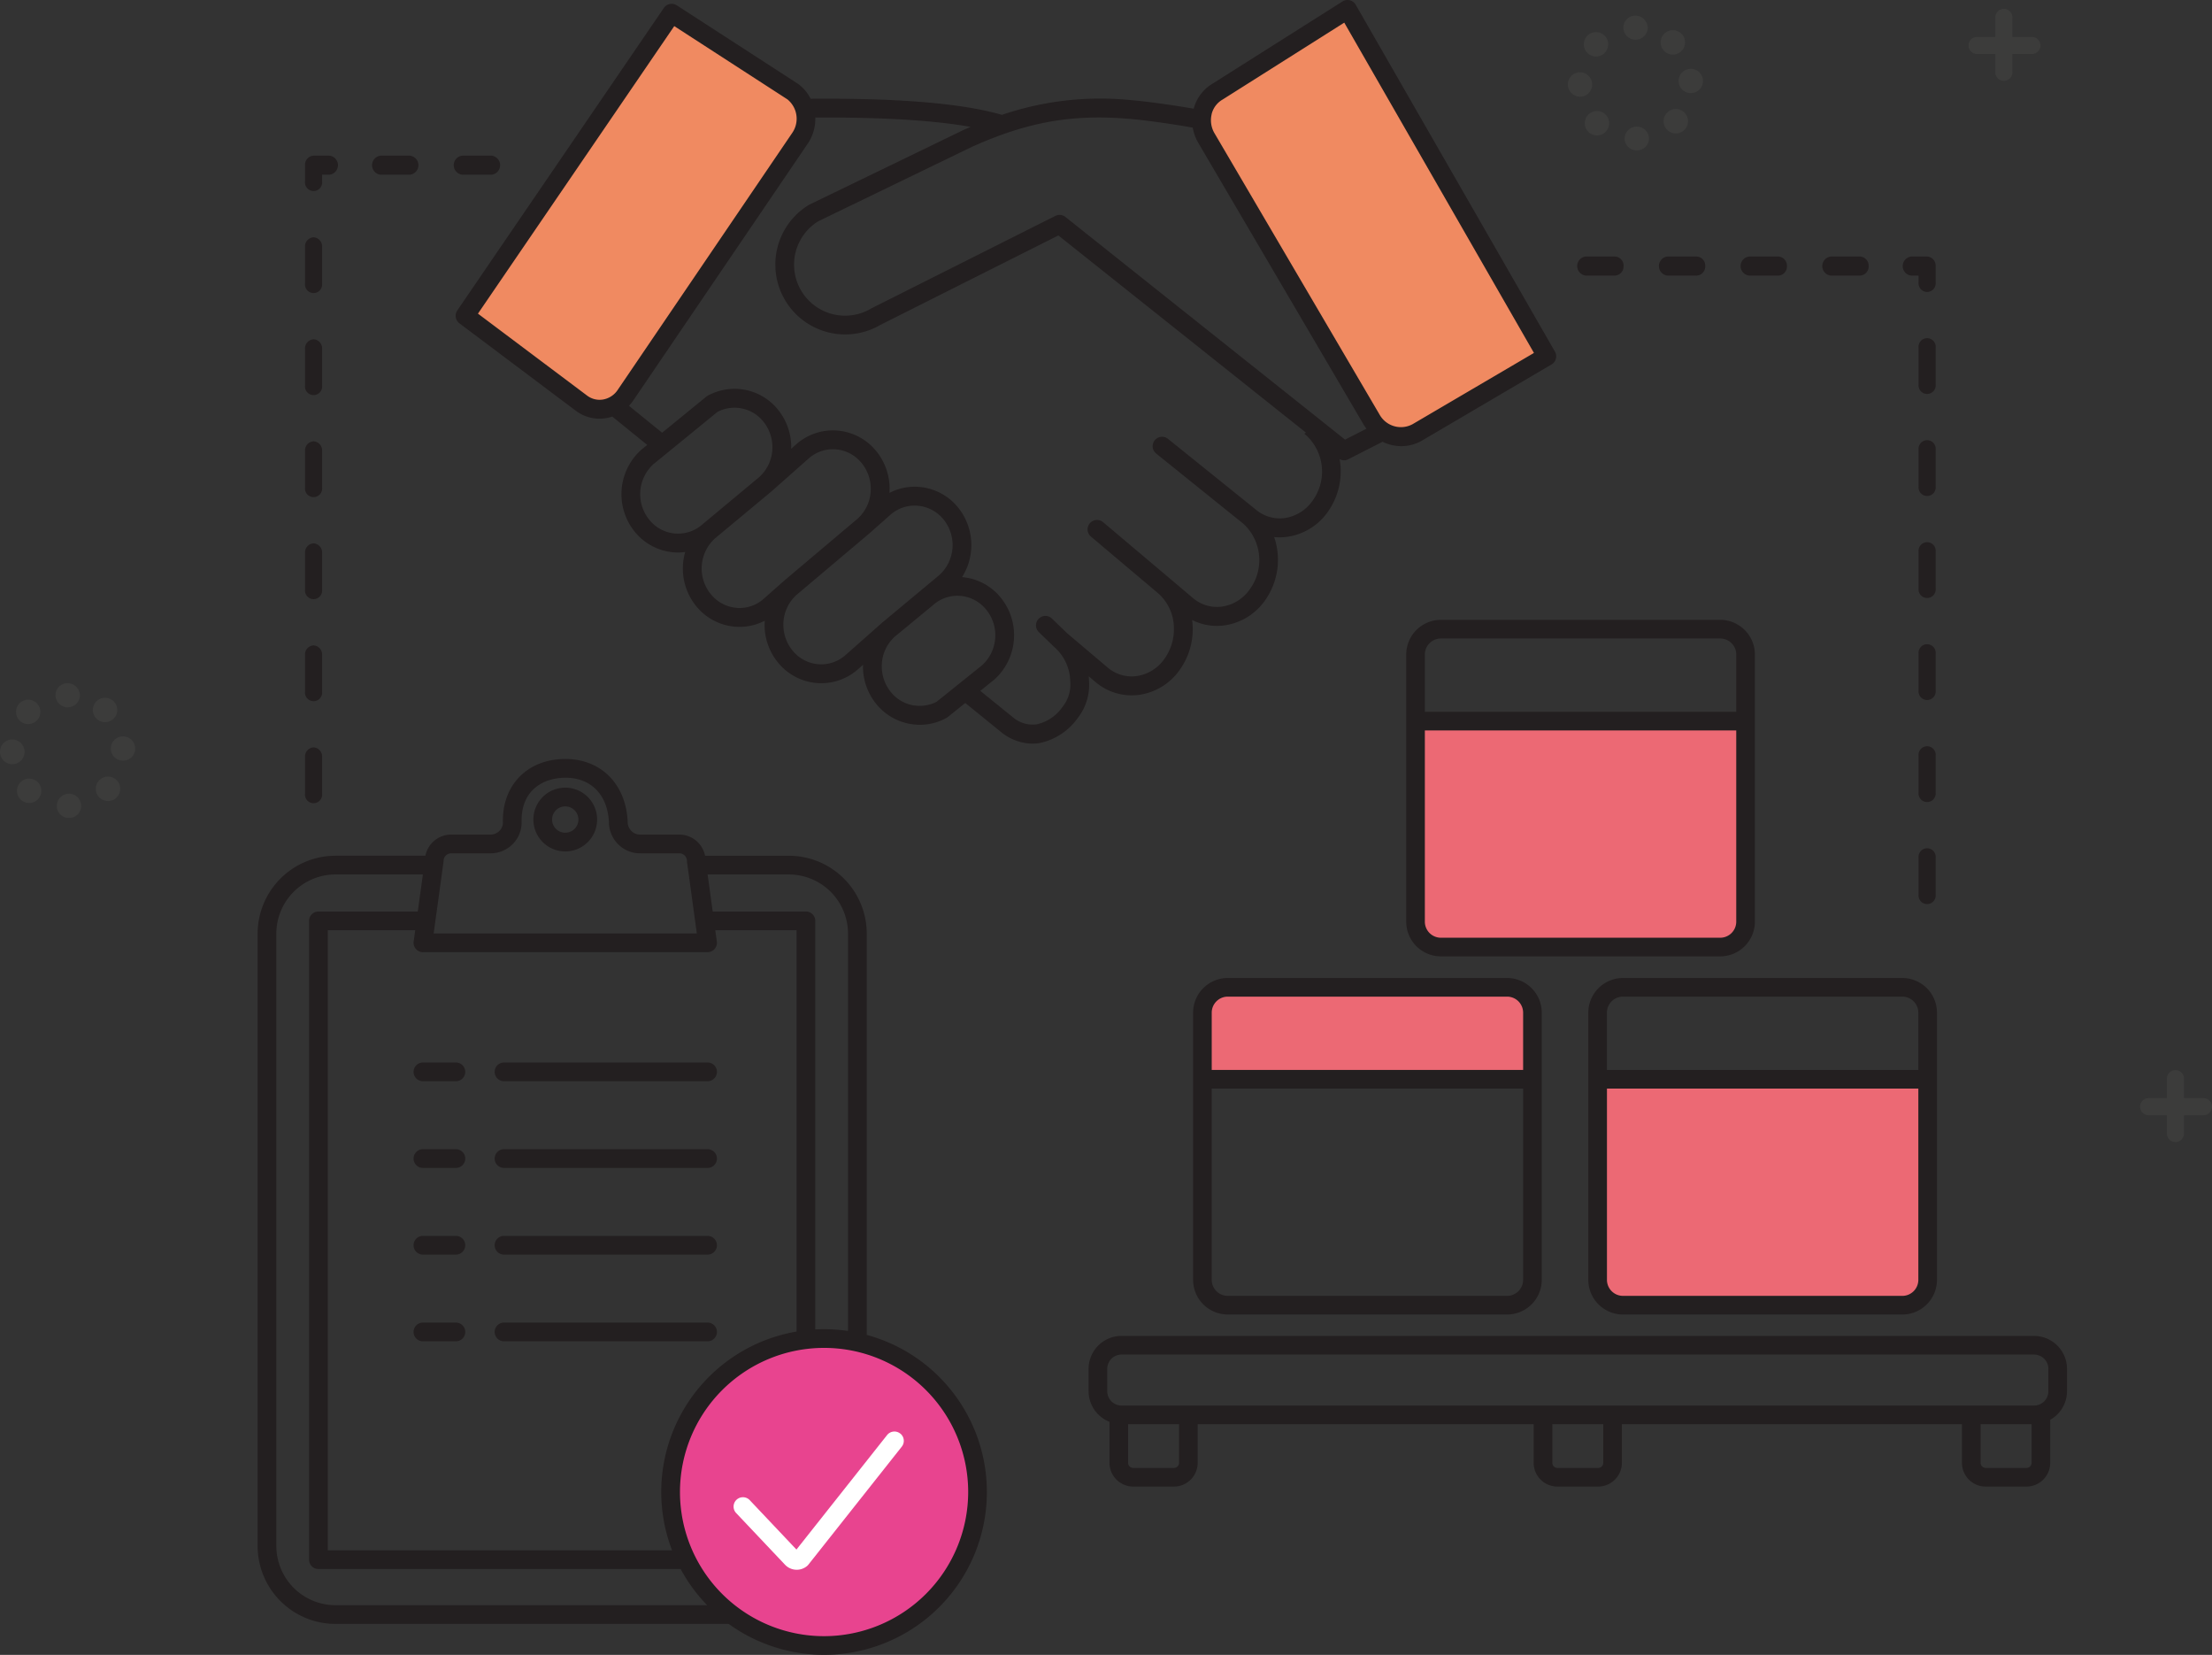 <svg id="Grupo_513" data-name="Grupo 513" xmlns="http://www.w3.org/2000/svg" xmlns:xlink="http://www.w3.org/1999/xlink" width="296.564" height="221.817" viewBox="0 0 296.564 221.817">
  <rect x="0" y="0" width="296.564" height="221.817" fill="#333333" stroke="none"/>
  <defs>
    <clipPath id="clip-path">
      <rect id="Rectángulo_354" data-name="Rectángulo 354" width="296.564" height="221.817" fill="none"/>
    </clipPath>
  </defs>
  <rect id="Rectángulo_351" data-name="Rectángulo 351" width="43.33" height="29.397" transform="translate(190.252 96.464)" fill="#ec6974"/>
  <rect id="Rectángulo_352" data-name="Rectángulo 352" width="43.33" height="29.397" transform="translate(214.823 144.5)" fill="#ec6974"/>
  <rect id="Rectángulo_353" data-name="Rectángulo 353" width="43.33" height="11.364" transform="translate(161.917 133.432)" fill="#ec6974"/>
  <path id="Trazado_1421" data-name="Trazado 1421" d="M106.394,43.987,133.851,4.126l16.664,10.51,1.042,1.988-.284,3.03L126.656,55.632l-2.935,1.231-5.4-2.84Z" transform="translate(-43.644 -1.693)" fill="#f08a61"/>
  <path id="Trazado_1422" data-name="Trazado 1422" d="M292.853,2.71l26.092,45.77L301.308,59.391l-2.373.068-2.761-1.665L273.087,17.94l.166-3.342,5.174-3.794Z" transform="translate(-112.022 -1.112)" fill="#f08a61"/>
  <g id="Grupo_512" data-name="Grupo 512">
    <g id="Grupo_511" data-name="Grupo 511" clip-path="url(#clip-path)">
      <path id="Trazado_1423" data-name="Trazado 1423" d="M119.673,55.043a5.3,5.3,0,0,0,3.195,1.078,5.365,5.365,0,0,0,.881-.073,5.454,5.454,0,0,0,.83-.214l4.686,3.8-.825.674a8,8,0,0,0-.827,10.99,7.477,7.477,0,0,0,5.216,2.734q.295.023.587.023a7.413,7.413,0,0,0,.939-.067,8,8,0,0,0,1.49,7.277A7.48,7.48,0,0,0,141.063,84q.294.023.584.023a7.328,7.328,0,0,0,3.377-.826c-.016.239-.028.479-.024.721a7.975,7.975,0,0,0,1.809,4.9,7.478,7.478,0,0,0,5.216,2.735c.2.015.391.022.586.022a7.4,7.4,0,0,0,4.932-1.887l.661-.585c0,.132-.016.262-.013.394a7.975,7.975,0,0,0,1.811,4.9,7.535,7.535,0,0,0,5.81,2.752,7.339,7.339,0,0,0,3.589-.934,1.249,1.249,0,0,0,.175-.118l2.33-1.873,4.926,4a6.769,6.769,0,0,0,4.065,1.449,6.224,6.224,0,0,0,.948-.073,8.333,8.333,0,0,0,5.121-3.336,7.237,7.237,0,0,0,1.53-5.016c-.007-.2-.02-.4-.04-.6l.876.741a7.476,7.476,0,0,0,5.819,1.753,8.024,8.024,0,0,0,5.552-3.421,9.362,9.362,0,0,0,1.692-5.7q-.016-.464-.076-.917a7.4,7.4,0,0,0,4.271.727,8.018,8.018,0,0,0,5.551-3.42,9.4,9.4,0,0,0,1.178-8.423,7.454,7.454,0,0,0,1.684-.024,8.024,8.024,0,0,0,5.553-3.422,9.35,9.35,0,0,0,1.535-7.006,1.186,1.186,0,0,0,1.155.024l4.6-2.347a5.814,5.814,0,0,0,2.51.588,5.535,5.535,0,0,0,2.811-.763L250.507,48.85a1.263,1.263,0,0,0,.455-1.719L224.25.633A1.263,1.263,0,0,0,222.48.195l-17.391,11a5.565,5.565,0,0,0-2.56,3.377c-2.113-.377-5.88-.938-8.4-1.151a40.871,40.871,0,0,0-17.31,1.975c-5.321-1.543-13.784-2.256-25.646-2.159a5.564,5.564,0,0,0-1.62-1.95c-.024-.018-.048-.034-.072-.05L133.227.715a1.263,1.263,0,0,0-1.73.348L103.8,41.612a1.263,1.263,0,0,0,.285,1.722Zm13.352,16.471a4.972,4.972,0,0,1-3.464-1.824,5.444,5.444,0,0,1,.515-7.458l8.607-7.023a4.95,4.95,0,0,1,6.129,1.269,5.443,5.443,0,0,1,1.233,3.342,5.361,5.361,0,0,1-1.773,4.134l-.767.638-6.8,5.659,0,0-.026.021a4.895,4.895,0,0,1-3.647,1.237m8.235,9.967a4.977,4.977,0,0,1-3.467-1.824,5.443,5.443,0,0,1,.524-7.464l7.585-6.31.029-.025,0,0,4.958-4.388a4.9,4.9,0,0,1,3.264-1.252c.128,0,.257,0,.385.015A4.971,4.971,0,0,1,158,62.056a5.439,5.439,0,0,1,1.233,3.342,5.349,5.349,0,0,1-1.761,4.124l-.012.01-7.739,6.531-2.087,1.762L144.9,80.244a4.89,4.89,0,0,1-3.646,1.237m14.61,6.311a4.893,4.893,0,0,1-3.647,1.237,4.971,4.971,0,0,1-3.465-1.825,5.435,5.435,0,0,1-1.231-3.34,5.353,5.353,0,0,1,1.763-4.129l9.811-8.28.017-.015,0,0h0l2.732-2.419a4.9,4.9,0,0,1,3.264-1.252c.127,0,.256,0,.385.015A4.974,4.974,0,0,1,168.97,69.6a5.446,5.446,0,0,1-.524,7.466l-7.589,6.313-.024.019h0Zm12.213,6.26a4.951,4.951,0,0,1-6.131-1.269,5.446,5.446,0,0,1-1.233-3.342,5.344,5.344,0,0,1,1.751-4.114l.008-.006.009-.008,5.068-4.177.034-.029a4.9,4.9,0,0,1,3.262-1.253q.191,0,.383.015a4.976,4.976,0,0,1,3.467,1.825,5.44,5.44,0,0,1-.508,7.45Zm36.851-78.721a3.1,3.1,0,0,1,1.469-1.983L222.716,3.034l25.432,44.271L231.887,56.85a3.277,3.277,0,0,1-4.442-1.29L205.329,17.877a3.435,3.435,0,0,1-.395-2.546m-11.021.6c2.676.226,6.636.836,8.492,1.178a6.04,6.04,0,0,0,.745,2.043l22.117,37.682a6.2,6.2,0,0,0,.426.628l-2.868,1.465L185.333,29.08a1.264,1.264,0,0,0-1.354-.14L159.35,41.315c-.028.014-.055.029-.081.045a6.837,6.837,0,0,1-7.076-11.7l20.627-9.988c7.473-3.343,13.385-4.391,21.092-3.738m-43.113,3.3a5.891,5.891,0,0,0,1-3.478c8.915-.052,15.871.368,20.817,1.251-.288.124-.574.245-.865.375l-20.715,10.03c-.034.016-.067.034-.1.053a9.363,9.363,0,0,0,9.585,16.086l23.867-11.992,33.2,26.434c-.078.045-.152.1-.232.138l.242.2a6.622,6.622,0,0,1,.9,8.737,5.529,5.529,0,0,1-3.81,2.377,4.973,4.973,0,0,1-3.868-1.174.091.091,0,0,0-.012-.008l-.011-.011-11.714-9.43a1.263,1.263,0,1,0-1.584,1.968l11.694,9.414a6.623,6.623,0,0,1,.891,8.734,5.523,5.523,0,0,1-3.808,2.376,4.975,4.975,0,0,1-3.871-1.175l-3.021-2.556h0l-9-7.592a1.263,1.263,0,0,0-1.63,1.931l9,7.592a6.252,6.252,0,0,1,2.122,4.583,6.819,6.819,0,0,1-1.228,4.154,5.524,5.524,0,0,1-3.808,2.375,4.972,4.972,0,0,1-3.87-1.175l-5.452-4.613-1.991-1.926a1.263,1.263,0,0,0-1.756,1.816l2.021,1.955c.006.006.015.008.021.014s.025.029.041.042h0l.008.006a6.255,6.255,0,0,1,2.115,4.577,4.745,4.745,0,0,1-1.051,3.448,5.715,5.715,0,0,1-3.46,2.323,4.078,4.078,0,0,1-3.081-.876L173.92,92.6l1.9-1.527a8,8,0,0,0,.827-10.988,7.48,7.48,0,0,0-5.172-2.73,8.028,8.028,0,0,0-.557-9.36,7.482,7.482,0,0,0-5.217-2.734,7.346,7.346,0,0,0-3.962.806c.016-.239.028-.479.024-.722a7.978,7.978,0,0,0-1.811-4.9,7.476,7.476,0,0,0-5.214-2.734,7.4,7.4,0,0,0-5.52,1.863l-.659.583c0-.131.016-.261.013-.393a7.976,7.976,0,0,0-1.811-4.9,7.471,7.471,0,0,0-9.4-1.816,1.24,1.24,0,0,0-.182.124L131.263,58l-4.448-3.607a5.8,5.8,0,0,0,.58-.714ZM132.889,3.5l15.175,9.822a3.345,3.345,0,0,1,.646,4.487l-23.4,34.447a2.968,2.968,0,0,1-1.972,1.293,2.781,2.781,0,0,1-2.144-.533L106.57,42.04Z" transform="translate(-42.491 0)" fill="#231f20"/>
      <path id="Trazado_1424" data-name="Trazado 1424" d="M193.171,325.252a19.7,19.7,0,1,1-19.7-19.7,19.7,19.7,0,0,1,19.7,19.7" transform="translate(-63.079 -125.34)" fill="#e8448f"/>
      <path id="Trazado_1425" data-name="Trazado 1425" d="M374.222,303.6H251.874a4.419,4.419,0,0,0-4.414,4.414v3a4.414,4.414,0,0,0,2.8,4.1v5.5a3.187,3.187,0,0,0,3.184,3.183H258.9a3.187,3.187,0,0,0,3.183-3.183v-5.181h45.046v5.181a3.187,3.187,0,0,0,3.183,3.183h5.461a3.187,3.187,0,0,0,3.183-3.183v-5.181h45.594v5.181a3.187,3.187,0,0,0,3.183,3.183H373.2a3.187,3.187,0,0,0,3.183-3.183v-5.771a4.4,4.4,0,0,0,2.252-3.824v-3a4.419,4.419,0,0,0-4.414-4.414m-124.263,4.414a1.917,1.917,0,0,1,1.915-1.916H374.222a1.918,1.918,0,0,1,1.916,1.916v3a1.917,1.917,0,0,1-1.916,1.915H251.874a1.917,1.917,0,0,1-1.915-1.915Zm9.63,12.594a.685.685,0,0,1-.684.685h-5.461a.685.685,0,0,1-.685-.685v-5.181h6.83Zm56.874,0a.686.686,0,0,1-.685.685h-5.461a.685.685,0,0,1-.684-.685v-5.181h6.83Zm56.737.685h-5.461a.686.686,0,0,1-.685-.685v-5.181h6.83v5.181a.685.685,0,0,1-.684.685" transform="translate(-101.51 -124.541)" fill="#231f20"/>
      <path id="Trazado_1426" data-name="Trazado 1426" d="M366.406,181.323V145.514a4.654,4.654,0,0,0-4.649-4.648H324.308a4.653,4.653,0,0,0-4.648,4.648v35.809a4.653,4.653,0,0,0,4.648,4.648h37.449a4.654,4.654,0,0,0,4.649-4.648m-42.1-37.959h37.449a2.152,2.152,0,0,1,2.15,2.15v7.679H322.158v-7.679a2.152,2.152,0,0,1,2.15-2.15m-2.15,37.959V155.692h41.748v25.632a2.152,2.152,0,0,1-2.15,2.15H324.308a2.152,2.152,0,0,1-2.15-2.15" transform="translate(-131.127 -57.784)" fill="#231f20"/>
      <path id="Trazado_1427" data-name="Trazado 1427" d="M271.212,262.716a4.653,4.653,0,0,0,4.648,4.648H313.31a4.653,4.653,0,0,0,4.648-4.648V226.908a4.654,4.654,0,0,0-4.648-4.649H275.86a4.653,4.653,0,0,0-4.648,4.649Zm42.1,2.15H275.86a2.152,2.152,0,0,1-2.15-2.15V237.085h41.748v25.632a2.152,2.152,0,0,1-2.149,2.15M275.86,224.757H313.31a2.152,2.152,0,0,1,2.149,2.15v7.678H273.71v-7.678a2.152,2.152,0,0,1,2.15-2.15" transform="translate(-111.253 -91.172)" fill="#231f20"/>
      <path id="Trazado_1428" data-name="Trazado 1428" d="M365.7,267.365h37.449a4.653,4.653,0,0,0,4.648-4.648V226.908a4.654,4.654,0,0,0-4.648-4.649H365.7a4.653,4.653,0,0,0-4.648,4.649v35.809a4.653,4.653,0,0,0,4.648,4.648m37.449-2.5H365.7a2.152,2.152,0,0,1-2.15-2.15V237.085h41.748v25.632a2.152,2.152,0,0,1-2.149,2.15M365.7,224.757h37.449a2.152,2.152,0,0,1,2.149,2.15v7.678H363.546v-7.678a2.152,2.152,0,0,1,2.15-2.15" transform="translate(-148.105 -91.172)" fill="#231f20"/>
      <path id="Trazado_1429" data-name="Trazado 1429" d="M125.518,187.553a4.274,4.274,0,1,0-4.274-4.274,4.279,4.279,0,0,0,4.274,4.274m0-6.039a1.765,1.765,0,1,1-1.765,1.765,1.767,1.767,0,0,1,1.765-1.765" transform="translate(-49.735 -73.429)" fill="#231f20"/>
      <path id="Trazado_1430" data-name="Trazado 1430" d="M95.268,243.974h4.418a1.255,1.255,0,1,0,0-2.51H95.268a1.255,1.255,0,0,0,0,2.51" transform="translate(-38.565 -99.051)" fill="#231f20"/>
      <path id="Trazado_1431" data-name="Trazado 1431" d="M113.7,243.974h27.29a1.255,1.255,0,1,0,0-2.51H113.7a1.255,1.255,0,0,0,0,2.51" transform="translate(-46.125 -99.051)" fill="#231f20"/>
      <path id="Trazado_1432" data-name="Trazado 1432" d="M99.686,261.166H95.267a1.255,1.255,0,0,0,0,2.51h4.419a1.255,1.255,0,0,0,0-2.51" transform="translate(-38.565 -107.132)" fill="#231f20"/>
      <path id="Trazado_1433" data-name="Trazado 1433" d="M113.7,263.676h27.29a1.255,1.255,0,1,0,0-2.51H113.7a1.255,1.255,0,0,0,0,2.51" transform="translate(-46.125 -107.132)" fill="#231f20"/>
      <path id="Trazado_1434" data-name="Trazado 1434" d="M99.686,280.868H95.267a1.255,1.255,0,0,0,0,2.51h4.419a1.255,1.255,0,0,0,0-2.51" transform="translate(-38.565 -115.214)" fill="#231f20"/>
      <path id="Trazado_1435" data-name="Trazado 1435" d="M113.7,283.378h27.29a1.255,1.255,0,1,0,0-2.51H113.7a1.255,1.255,0,0,0,0,2.51" transform="translate(-46.125 -115.214)" fill="#231f20"/>
      <path id="Trazado_1436" data-name="Trazado 1436" d="M99.686,300.57H95.267a1.255,1.255,0,0,0,0,2.51h4.419a1.255,1.255,0,0,0,0-2.51" transform="translate(-38.565 -123.296)" fill="#231f20"/>
      <path id="Trazado_1437" data-name="Trazado 1437" d="M113.7,303.08h27.29a1.255,1.255,0,1,0,0-2.51H113.7a1.255,1.255,0,0,0,0,2.51" transform="translate(-46.125 -123.296)" fill="#231f20"/>
      <path id="Trazado_1438" data-name="Trazado 1438" d="M140.228,249.681V195.893a10.447,10.447,0,0,0-10.435-10.435H118.554a3.533,3.533,0,0,0-3.456-2.837H109.83a1.615,1.615,0,0,1-1.152-.479,1.751,1.751,0,0,1-.507-1.247c0-.031,0-.076,0-.107-.277-5.034-3.674-8.367-8.491-8.3s-8.13,3.3-8.231,8.02l0,.1c0,.126-.006.25,0,.374a1.572,1.572,0,0,1-.46,1.137,1.665,1.665,0,0,1-1.2.5H84.513a3.533,3.533,0,0,0-3.456,2.837H69a10.447,10.447,0,0,0-10.435,10.435v82.093A10.447,10.447,0,0,0,69,288.421H121.72a21.822,21.822,0,1,0,18.508-38.74m-2.51-53.788v53.261a21.871,21.871,0,0,0-3.213-.238c-.395,0-.786.012-1.176.032v-54.76a1.255,1.255,0,0,0-1.254-1.255h-12.5l-.683-4.965h10.9a7.934,7.934,0,0,1,7.926,7.926M79.78,197.952a1.254,1.254,0,0,0,.946.431h38.16a1.256,1.256,0,0,0,1.243-1.426l-.209-1.515h10.9v53.791a21.813,21.813,0,0,0-16.694,29.321H67.969V195.442H79.691l-.208,1.515a1.254,1.254,0,0,0,.3,1m3.71-11.8a1.025,1.025,0,0,1,1.023-1.024h5.272a4.157,4.157,0,0,0,2.984-1.249,4.064,4.064,0,0,0,1.181-2.936c0-.09,0-.18,0-.271l0-.11c.086-4.041,3.032-5.523,5.759-5.564,3.467-.061,5.744,2.218,5.946,5.87a4.248,4.248,0,0,0,1.238,3.041,4.108,4.108,0,0,0,2.931,1.218H115.1a1.025,1.025,0,0,1,1.024,1.024,1.175,1.175,0,0,0,.012.17l1.313,9.549H82.165l1.313-9.549a1.266,1.266,0,0,0,.012-.17M61.072,277.986V195.893A7.934,7.934,0,0,1,69,187.967H80.719l-.684,4.965H66.715a1.255,1.255,0,0,0-1.255,1.255v85.622a1.255,1.255,0,0,0,1.255,1.254h48.561a21.964,21.964,0,0,0,3.553,4.848H69a7.934,7.934,0,0,1-7.926-7.926m73.434,12.078a19.32,19.32,0,1,1,19.32-19.32,19.342,19.342,0,0,1-19.32,19.32" transform="translate(-24.023 -70.757)" fill="#231f20"/>
      <path id="Trazado_1439" data-name="Trazado 1439" d="M189.108,325.6a1.255,1.255,0,0,0-1.763.2l-12.152,15.348-6.252-6.611a1.255,1.255,0,1,0-1.824,1.724l6.543,6.919a2.16,2.16,0,0,0,2.962.166,1.245,1.245,0,0,0,.173-.179l12.517-15.809a1.254,1.254,0,0,0-.2-1.762" transform="translate(-68.412 -133.451)" fill="#fff"/>
      <path id="Trazado_1440" data-name="Trazado 1440" d="M70.483,53.927A1.216,1.216,0,0,1,71.627,55.2v4.923a1.151,1.151,0,1,1-2.288,0V55.2a1.216,1.216,0,0,1,1.144-1.276m0,13.674a1.216,1.216,0,0,1,1.144,1.277V73.8a1.151,1.151,0,1,1-2.288,0V68.878A1.216,1.216,0,0,1,70.483,67.6m0,13.675a1.216,1.216,0,0,1,1.144,1.277v4.922a1.151,1.151,0,1,1-2.288,0V82.554a1.216,1.216,0,0,1,1.144-1.277m0,13.675a1.216,1.216,0,0,1,1.144,1.276v4.923a1.151,1.151,0,1,1-2.288,0V96.229a1.216,1.216,0,0,1,1.144-1.276m0,13.676a1.216,1.216,0,0,1,1.144,1.276v4.923a1.151,1.151,0,1,1-2.288,0V109.9a1.216,1.216,0,0,1,1.144-1.276m0,13.675a1.216,1.216,0,0,1,1.144,1.276V128.5a1.151,1.151,0,1,1-2.288,0v-4.923a1.216,1.216,0,0,1,1.144-1.276" transform="translate(-28.443 -22.121)" fill="#231f20"/>
      <path id="Trazado_1441" data-name="Trazado 1441" d="M70.483,35.377h2.125a1.284,1.284,0,0,1,0,2.553h-.981v.912a1.151,1.151,0,1,1-2.288,0V36.653a1.216,1.216,0,0,1,1.144-1.276" transform="translate(-28.443 -14.512)" fill="#231f20"/>
      <path id="Trazado_1442" data-name="Trazado 1442" d="M85.725,35.377h3.923a1.284,1.284,0,0,1,0,2.553H85.725a1.284,1.284,0,0,1,0-2.553m10.951,0H100.6a1.284,1.284,0,0,1,0,2.553H96.676a1.284,1.284,0,0,1,0-2.553" transform="translate(-34.696 -14.512)" fill="#231f20"/>
      <path id="Trazado_1443" data-name="Trazado 1443" d="M438.416,78.13v4.923a1.151,1.151,0,1,1-2.288,0V78.13a1.151,1.151,0,1,1,2.288,0m0,13.675v4.924a1.151,1.151,0,1,1-2.288,0V91.805a1.151,1.151,0,1,1,2.288,0m0,13.675V110.4a1.151,1.151,0,1,1-2.288,0v-4.923a1.151,1.151,0,1,1,2.288,0m0,13.676v4.923a1.151,1.151,0,1,1-2.288,0v-4.923a1.151,1.151,0,1,1,2.288,0m0,13.675v4.924a1.151,1.151,0,1,1-2.288,0v-4.924a1.151,1.151,0,1,1,2.288,0m0,13.676v4.923a1.151,1.151,0,1,1-2.288,0v-4.923a1.151,1.151,0,1,1,2.288,0" transform="translate(-178.903 -31.526)" fill="#231f20"/>
      <path id="Trazado_1444" data-name="Trazado 1444" d="M435.794,58.305h-2.125a1.284,1.284,0,0,0,0,2.553h.981v.912a1.151,1.151,0,1,0,2.288,0V59.581a1.216,1.216,0,0,0-1.144-1.276" transform="translate(-177.425 -23.917)" fill="#231f20"/>
      <path id="Trazado_1445" data-name="Trazado 1445" d="M397.6,59.581a1.216,1.216,0,0,1-1.144,1.276h-3.923a1.284,1.284,0,0,1,0-2.553h3.923a1.216,1.216,0,0,1,1.144,1.276m-10.951,0a1.216,1.216,0,0,1-1.144,1.276h-3.923a1.284,1.284,0,0,1,0-2.553H385.5a1.216,1.216,0,0,1,1.144,1.276m-10.951,0a1.216,1.216,0,0,1-1.144,1.276h-3.923a1.284,1.284,0,0,1,0-2.553h3.923a1.216,1.216,0,0,1,1.144,1.276m-10.951,0a1.216,1.216,0,0,1-1.145,1.276h-3.923a1.284,1.284,0,0,1,0-2.553H363.6a1.216,1.216,0,0,1,1.145,1.276" transform="translate(-147.072 -23.917)" fill="#231f20"/>
      <path id="Trazado_1446" data-name="Trazado 1446" d="M454.719,11.662a1.144,1.144,0,0,1-1.144-1.144V3.162a1.144,1.144,0,1,1,2.288,0v7.355a1.144,1.144,0,0,1-1.144,1.144" transform="translate(-186.06 -0.828)" fill="#3c3c3b"/>
      <path id="Trazado_1447" data-name="Trazado 1447" d="M455.977,10.68h-7.355a1.144,1.144,0,0,1,0-2.288h7.355a1.144,1.144,0,0,1,0,2.288" transform="translate(-183.559 -3.442)" fill="#3c3c3b"/>
      <path id="Trazado_1448" data-name="Trazado 1448" d="M493.719,252.837a1.144,1.144,0,0,1-1.144-1.144v-7.355a1.144,1.144,0,0,1,2.288,0v7.355a1.144,1.144,0,0,1-1.144,1.144" transform="translate(-202.058 -99.76)" fill="#3c3c3b"/>
      <path id="Trazado_1449" data-name="Trazado 1449" d="M494.977,251.855h-7.355a1.144,1.144,0,1,1,0-2.288h7.355a1.144,1.144,0,1,1,0,2.288" transform="translate(-199.557 -102.374)" fill="#3c3c3b"/>
      <path id="Trazado_1450" data-name="Trazado 1450" d="M364.007,20.05a1.635,1.635,0,0,1,3.267-.089,1.6,1.6,0,0,1-1.594,1.647h-.041a1.6,1.6,0,0,1-1.633-1.558m-4.84-.9a1.633,1.633,0,1,1,1.133.458,1.635,1.635,0,0,1-1.133-.458m10.583-.25a1.637,1.637,0,1,1,1.12.443,1.637,1.637,0,0,1-1.12-.443m-13.36-6.13a1.635,1.635,0,1,1,1.656,1.65h-.021a1.667,1.667,0,0,1-1.634-1.65m14.856-.39a1.634,1.634,0,0,1,3.266-.127,1.6,1.6,0,0,1-1.572,1.677h-.06a1.615,1.615,0,0,1-1.633-1.55M359.021,8.56a1.633,1.633,0,1,1,1.147.472,1.633,1.633,0,0,1-1.147-.472m10.348-.216h0a1.635,1.635,0,1,1,1.1.43,1.635,1.635,0,0,1-1.1-.43m-5.529-3.156a1.6,1.6,0,0,1,1.653-1.634h0a1.675,1.675,0,0,1,1.617,1.633,1.635,1.635,0,0,1-3.269,0" transform="translate(-146.194 -1.458)" fill="#3c3c3b"/>
      <path id="Trazado_1451" data-name="Trazado 1451" d="M7.616,171.763a1.634,1.634,0,0,1,3.267-.089,1.6,1.6,0,0,1-1.594,1.647H9.25a1.6,1.6,0,0,1-1.633-1.558m-4.84-.9a1.633,1.633,0,1,1,1.133.458,1.635,1.635,0,0,1-1.133-.458m10.583-.25a1.637,1.637,0,1,1,1.12.443,1.637,1.637,0,0,1-1.12-.443M0,164.48a1.651,1.651,0,0,1,1.615-1.671,1.661,1.661,0,0,1,.041,3.322H1.634A1.667,1.667,0,0,1,0,164.48m14.856-.39a1.634,1.634,0,0,1,3.266-.127,1.6,1.6,0,0,1-1.572,1.677h-.06a1.615,1.615,0,0,1-1.633-1.55M2.63,160.273a1.633,1.633,0,1,1,1.147.472,1.633,1.633,0,0,1-1.147-.472m10.348-.216h0a1.635,1.635,0,1,1,1.1.43,1.635,1.635,0,0,1-1.1-.43M7.448,156.9A1.6,1.6,0,0,1,9.1,155.267h0a1.675,1.675,0,0,1,1.617,1.633,1.635,1.635,0,0,1-3.269,0" transform="translate(0 -63.692)" fill="#3c3c3b"/>
    </g>
  </g>
</svg>

